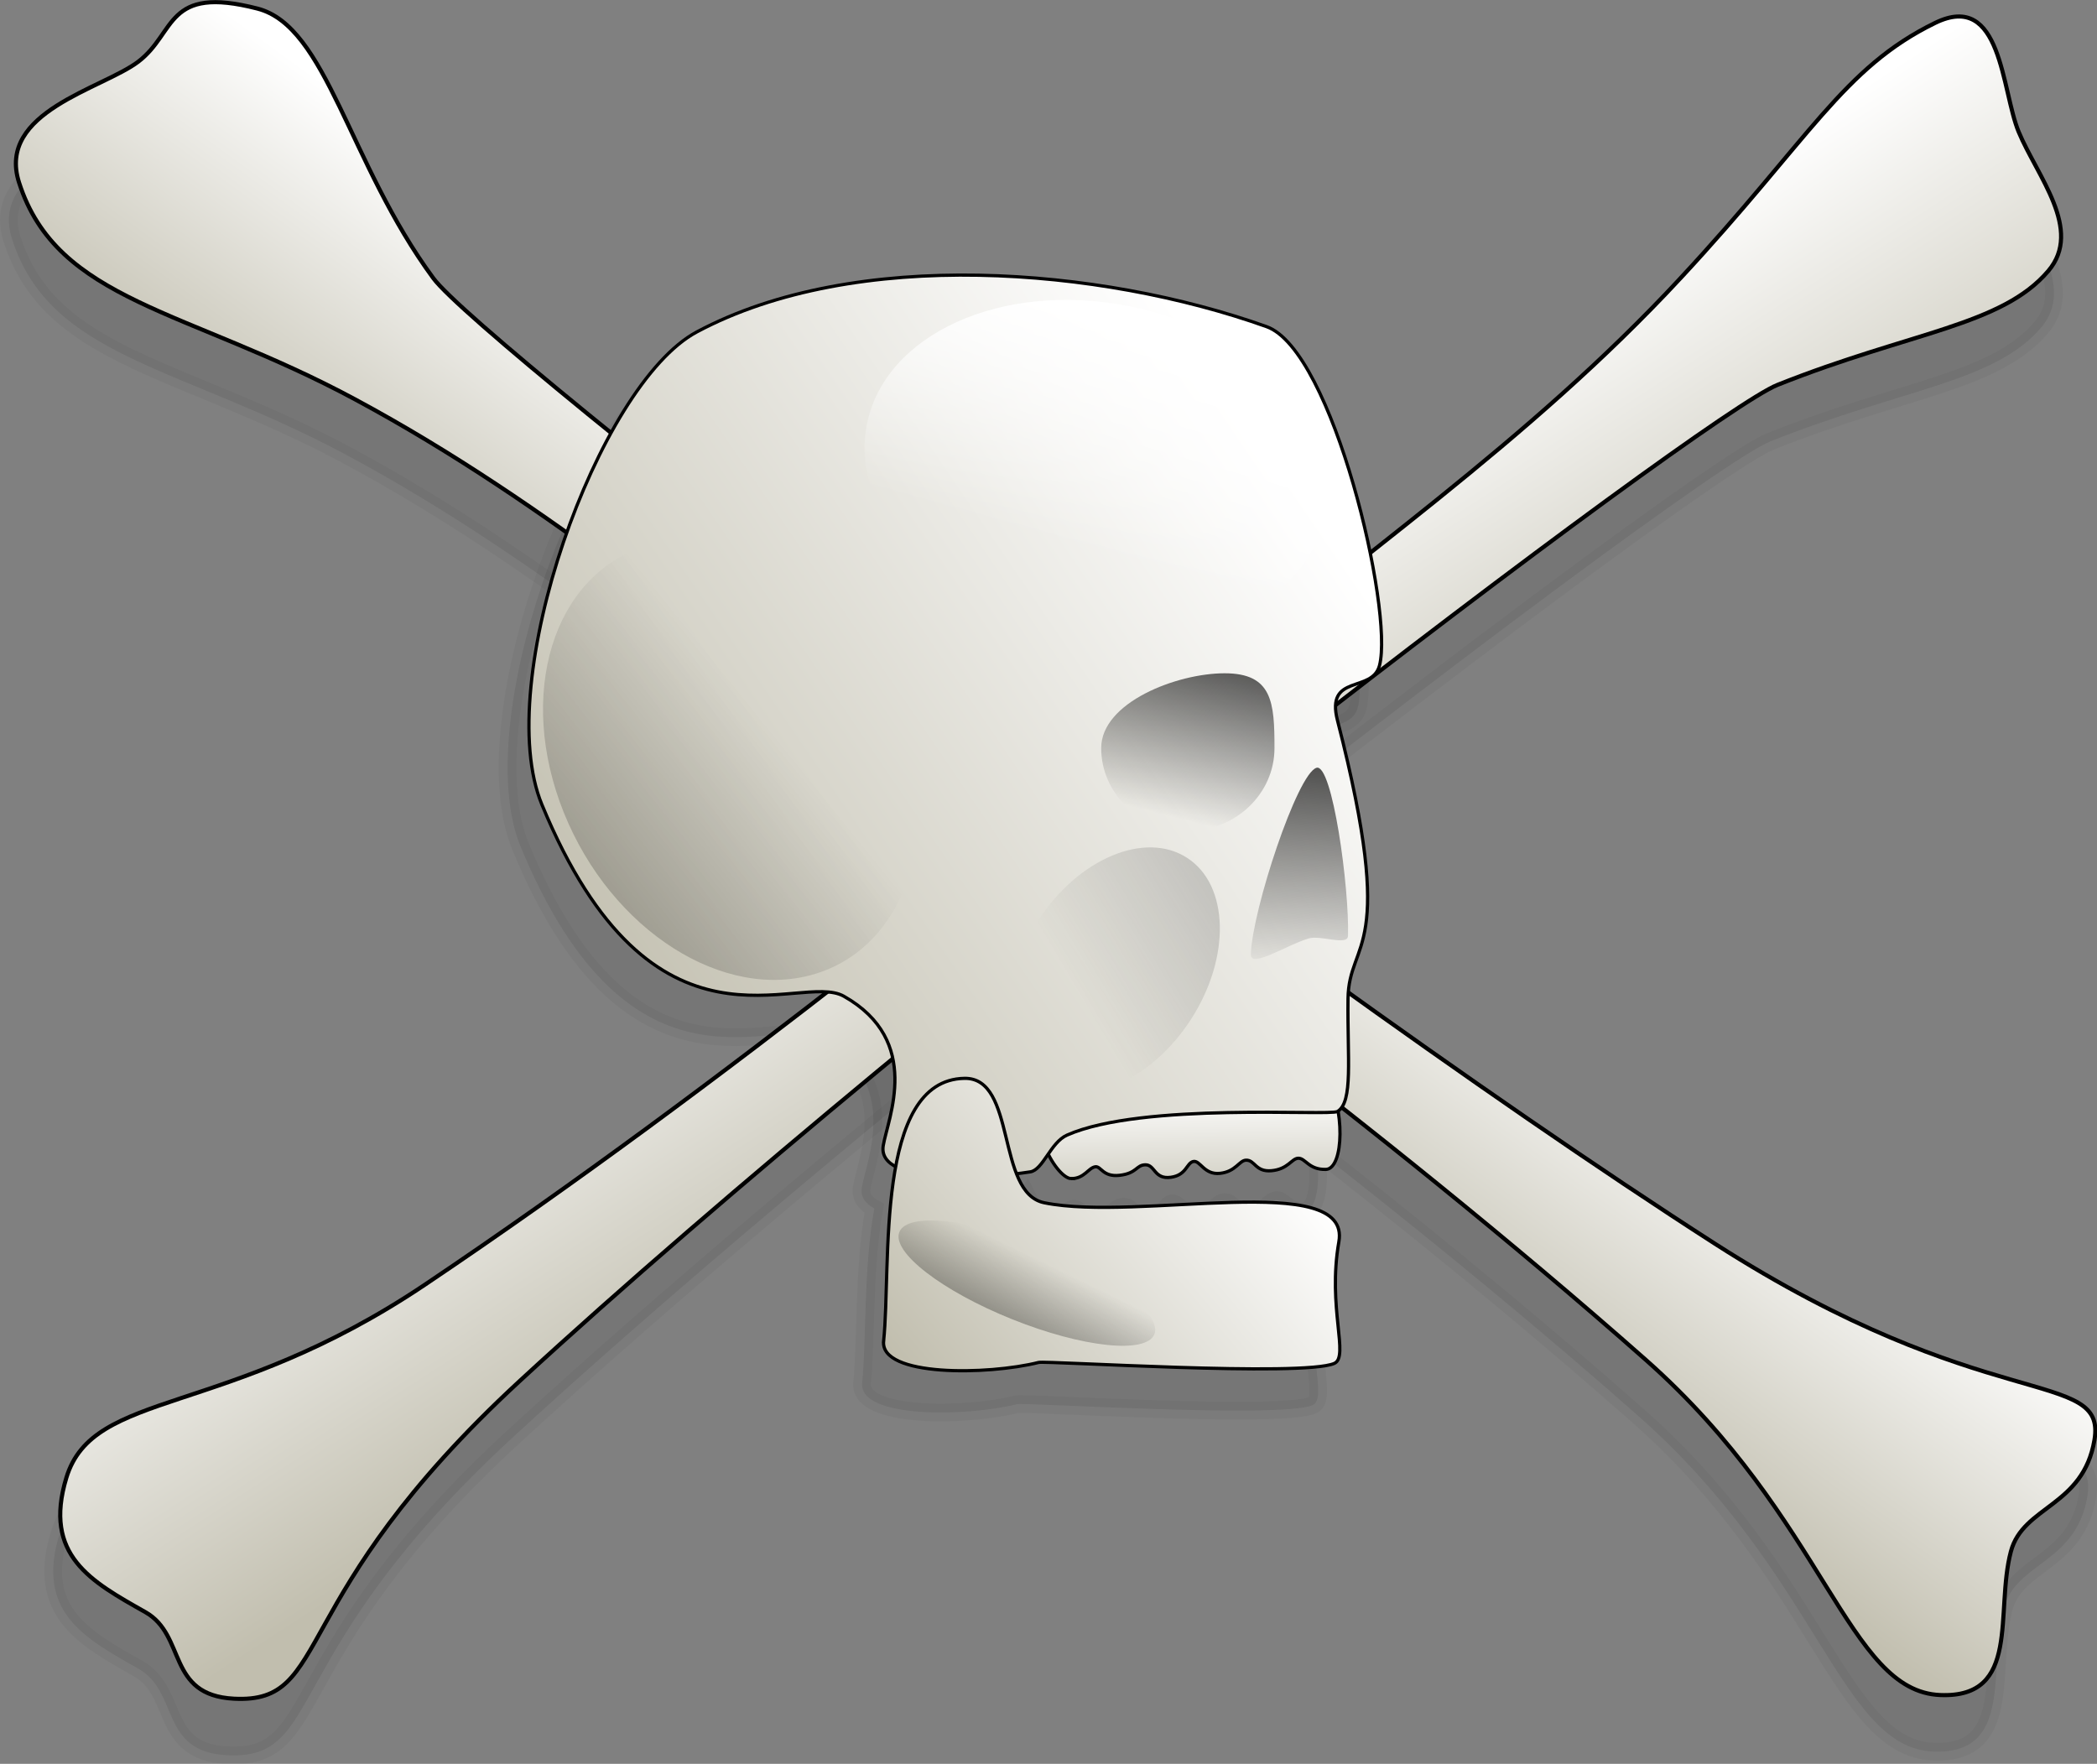 <?xml version="1.0" encoding="UTF-8" standalone="no"?>
<!-- Created with Inkscape (http://www.inkscape.org/) -->
<svg
    xmlns:inkscape="http://www.inkscape.org/namespaces/inkscape"
    xmlns:rdf="http://www.w3.org/1999/02/22-rdf-syntax-ns#"
    xmlns="http://www.w3.org/2000/svg"
    xmlns:sodipodi="http://sodipodi.sourceforge.net/DTD/sodipodi-0.dtd"
    xmlns:cc="http://creativecommons.org/ns#"
    xmlns:xlink="http://www.w3.org/1999/xlink"
    xmlns:dc="http://purl.org/dc/elements/1.1/"
    xmlns:svg="http://www.w3.org/2000/svg"
    xmlns:ns1="http://sozi.baierouge.fr"
    id="svg1"
    sodipodi:docname="skull-and-bones-aj_aj_as_01.svg"
    viewBox="0 0 301.86 253.9"
    sodipodi:version="0.32"
    version="1.0"
    inkscape:output_extension="org.inkscape.output.svg.inkscape"
    y="0"
    x="0"
    inkscape:version="0.46"
  >
  <rect x="0" y="0" width="301.86" height="253.9" fill="#808080" stroke="none"/>
  <sodipodi:namedview
      id="base"
      bordercolor="#666666"
      inkscape:pageshadow="2"
      guidetolerance="10.0"
      pagecolor="#ffffff"
      gridtolerance="10.0"
      inkscape:zoom="1.45"
      objecttolerance="10.0"
      borderopacity="1.0"
      inkscape:current-layer="svg1"
      inkscape:cx="160"
      inkscape:cy="160"
      inkscape:window-y="207"
      inkscape:window-x="520"
      inkscape:window-height="660"
      showgrid="false"
      inkscape:pageopacity="0.0"
      inkscape:window-width="640"
  />
  <defs
      id="defs3"
    >
    <linearGradient
        id="linearGradient1706"
      >
      <stop
          id="stop1707"
          style="stop-color:#000000"
          offset="0"
      />
      <stop
          id="stop1708"
          style="stop-color:#000000;stop-opacity:0"
          offset="1"
      />
    </linearGradient
    >
    <linearGradient
        id="linearGradient1687"
      >
      <stop
          id="stop1688"
          style="stop-color:#c1beae"
          offset="0"
      />
      <stop
          id="stop1689"
          style="stop-color:#ffffff"
          offset="1"
      />
    </linearGradient
    >
    <linearGradient
        id="linearGradient2776"
        y2="505.03"
        xlink:href="#linearGradient1687"
        gradientUnits="userSpaceOnUse"
        y1="644.31"
        gradientTransform="matrix(.918 0 0 .772 29.248 56.781)"
        x2="348.52"
        x1="455.72"
    />
    <linearGradient
        id="linearGradient2777"
        y2="617.06"
        xlink:href="#linearGradient1687"
        gradientUnits="userSpaceOnUse"
        y1="725.3"
        gradientTransform="matrix(.933 0 0 .76 29.248 56.781)"
        x2="510.88"
        x1="414.57"
    />
    <linearGradient
        id="linearGradient2778"
        y2="1154.8"
        xlink:href="#linearGradient1687"
        gradientUnits="userSpaceOnUse"
        y1="1236.9"
        gradientTransform="matrix(1.615 0 0 .619 125 -100)"
        x2="191.14"
        x1="194.48"
    />
    <linearGradient
        id="linearGradient2779"
        y2="485.78"
        xlink:href="#linearGradient1687"
        gradientUnits="userSpaceOnUse"
        y1="700.42"
        gradientTransform="matrix(.939 0 0 1.065 125 -75)"
        x2="420.02"
        x1="142.59"
    />
    <linearGradient
        id="linearGradient2780"
        y2="945.28"
        xlink:href="#linearGradient1687"
        gradientUnits="userSpaceOnUse"
        y1="1018.5"
        gradientTransform="matrix(1.249 0 0 .801 125 -100)"
        x2="290.32"
        x1="156.17"
    />
    <linearGradient
        id="linearGradient2781"
        y2="569.75"
        gradientUnits="userSpaceOnUse"
        y1="464.5"
        gradientTransform="scale(1.184 .845)"
        x2="254.83"
        x1="267.35"
      >
      <stop
          id="stop1702"
          style="stop-color:#ffffff"
          offset="0"
      />
      <stop
          id="stop1703"
          style="stop-color:#ffffff;stop-opacity:0"
          offset="1"
      />
    </linearGradient
    >
    <linearGradient
        id="linearGradient2782"
        y2="484.78"
        xlink:href="#linearGradient1706"
        gradientUnits="userSpaceOnUse"
        y1="711.85"
        gradientTransform="scale(.832 1.202)"
        x2="194.68"
        x1="-354.53"
    />
    <linearGradient
        id="linearGradient2783"
        y2="616.96"
        xlink:href="#linearGradient1706"
        gradientUnits="userSpaceOnUse"
        y1="519.88"
        gradientTransform="matrix(1.049 0 0 .953 125 -75)"
        x2="305.33"
        x1="332.59"
    />
    <linearGradient
        id="linearGradient2784"
        y2="460.45"
        xlink:href="#linearGradient1706"
        gradientUnits="userSpaceOnUse"
        y1="374.11"
        gradientTransform="matrix(.713 0 0 1.403 125 -75)"
        x2="498.15"
        x1="502.09"
    />
    <linearGradient
        id="linearGradient2785"
        y2="1284.5"
        xlink:href="#linearGradient1706"
        gradientUnits="userSpaceOnUse"
        y1="1439.8"
        gradientTransform="scale(1.877 .533)"
        x2="238.49"
        x1="199.02"
    />
    <linearGradient
        id="linearGradient2786"
        y2="482.43"
        gradientUnits="userSpaceOnUse"
        y1="150.4"
        gradientTransform="scale(.825 1.212)"
        x2="501.65"
        x1="614.47"
      >
      <stop
          id="stop1754"
          style="stop-color:#000000"
          offset="0"
      />
      <stop
          id="stop1755"
          style="stop-color:#000000;stop-opacity:0"
          offset="1"
      />
    </linearGradient
    >
  </defs
  >
  <g
      id="layer1"
      transform="translate(-9.071 -33.049)"
    >
    <g
        id="g2761"
        transform="matrix(.441 0 0 .441 -4.466 -68.916)"
      >
      <path
          id="path2719"
          style="stroke-opacity:.039;fill-rule:evenodd;fill-opacity:.078;stroke:#000000;stroke-width:5.77;fill:#000000"
          d="m95.396 250.58c-12.235 1.56-12.5 12.1-21.866 19.22-11.666 8.86-46.324 16.32-38.916 39.43 12.498 39.01 54.874 41.3 109.65 70.76 64.58 34.74 115.31 79.75 175.43 122.09 9.98 7.03 23.07 16.5 35.97 25.82-52.5 42.55-120.25 95.2-188.61 141.12-65.14 43.76-108.2 34-117 63.04-7.679 25.3 8.024 33.8 25.759 43.82 13.492 7.62 6.858 27.12 28.961 28.27 32.29 1.67 16.07-32.53 93.27-103.71 49.97-46.03 116.93-102.01 182.35-154.48 54.57 40.13 123.15 92.73 185.2 147.58 58.79 51.98 65.83 108.24 96.15 109.42 26.42 1.04 17.81-27.13 23.02-46.82 3.97-14.98 23.64-14.63 27.29-36.46 3.99-23.85-35.55-7.35-123.93-64.07-53.82-34.58-119.92-81.55-183.65-128.69 99.43-78.91 190.09-146.03 204.13-151.63 43.53-17.35 73.17-19.27 88.39-37.18 11.44-13.47-3.66-30.9-9.69-45.38-5.64-13.53-5.42-46.21-27.23-35.57-30.06 14.66-40.89 37.87-83.23 83.43-49.92 53.71-106.29 91.42-162.44 138.9-9.53 8.05-22.19 18.51-34.79 28.91-106.37-79.56-200.45-155.26-209.76-167.9-27.78-37.73-34.69-82.19-57.46-88.04-7.53-1.93-12.915-2.4-16.994-1.88z"
      />
      <path
          id="path2722"
          style="stroke-opacity:.039;fill-rule:evenodd;fill-opacity:.078;stroke:#000000;stroke-width:5.77;fill:#000000"
          d="m343.14 334.82c-33.22-0.6-66.11 4.67-91.99 18.49-32.21 17.2-67.01 114.38-50.55 154.22 36.29 87.82 83.76 54.19 98.52 62.54 25.81 14.61 14.35 39.82 12.87 48.76-0.51 3.07 1.16 5.26 4.09 6.83-3.57 19.26-2.58 43.44-3.98 56.95-1.21 11.69 34.01 11.11 50.6 6.95 2.44-0.61 86.28 4.78 96.47 0.32 4.97-2.18-2.27-18.21 1.5-39.7 4.13-23.56-65.24-6.42-96.15-12.72-4.51-0.92-7.1-4.75-9-9.6 1.39-0.18 3.31-0.29 4.44-0.47 2.23-0.35 3.97-3.04 5.91-5.85 2.2 4.49 5.39 8.02 7.42 8.05 4.35 0.06 5.62-3.58 7.9-3.87 1.87-0.23 2.44 3.44 7.94 2.8 5.7-0.67 5.35-3.36 8.36-3.43 3.23-0.08 2.82 4.83 8.34 4.06 5.14-0.71 5.08-4.61 7.3-5.13 2.27-0.54 3.49 4.43 8.77 3.84 5.07-0.57 6.22-4.12 8.36-4.27 3-0.22 3.06 3.88 8.34 3.43 5.49-0.47 6.64-4 8.8-4.07 2.36-0.07 3.4 3.77 9 3.64 4.13-0.1 5.49-9.76 3.92-19.01 4.99-3.3 3.09-17.28 3.32-36.64 0.22-19.83 16.32-13.91-3.43-90.81-3.96-15.43 11.33-8.83 13.7-18.01 4.65-18.01-15.19-102.78-36.84-110.51-27.16-9.7-60.71-16.19-93.93-16.79z"
      />
      <path
          id="path2393"
          style="fill-rule:evenodd;stroke:#000000;stroke-width:1.341;fill:url(#linearGradient2776)"
          d="m579.14 322.11c42.34-45.55 53.17-68.77 83.22-83.42 21.82-10.64 21.63 22.04 27.26 35.57 6.03 14.48 21.12 31.91 9.68 45.38-15.22 17.91-44.87 19.84-88.4 37.2-24.33 9.7-277.6 202.66-410.55 325.13-77.21 71.18-60.99 105.39-93.28 103.72-22.103-1.15-15.455-20.65-28.947-28.27-17.735-10.02-33.446-18.53-25.769-43.84 8.807-29.03 51.866-19.25 117.01-63.01 97.97-65.81 196.71-146.74 247.34-189.55 56.15-47.48 112.52-85.2 162.44-138.91z"
      />
      <path
          id="path1767"
          style="fill-rule:evenodd;stroke:#000000;stroke-width:1.341;fill:url(#linearGradient2777)"
          d="m146.57 361.55c-54.772-29.47-97.163-31.77-109.66-70.77-7.409-23.12 27.272-30.58 38.938-39.45 12.489-9.5 8.755-25.05 38.862-17.32 22.76 5.84 29.65 50.3 57.44 88.03 15.53 21.09 266.21 217.41 418.29 315.12 88.38 56.72 127.9 40.2 123.92 64.05-3.65 21.83-23.33 21.48-27.29 36.46-5.22 19.69 3.4 47.87-23.02 46.83-30.32-1.18-37.37-57.46-96.16-109.43-88.43-78.17-191.67-153.26-245.88-191.44-60.12-42.34-110.86-87.35-175.44-122.08z"
      />
      <g
          id="g1757"
          transform="matrix(.842 0 0 .842 29.248 56.781)"
        >
        <path
            id="path1063"
            style="fill-rule:evenodd;stroke:#000000;stroke-width:1.25;fill:url(#linearGradient2778)"
            transform="translate(26.732 15.041)"
            d="m390.21 649.02c5.18 0.07 6.71-4.24 9.42-4.58 2.21-0.28 2.89 4.07 9.42 3.31 6.77-0.8 6.35-3.99 9.92-4.07 3.83-0.09 3.36 5.74 9.93 4.83 6.1-0.85 6.02-5.48 8.65-6.11 2.7-0.64 4.16 5.29 10.43 4.58 6.03-0.67 7.38-4.9 9.93-5.09 3.56-0.25 3.65 4.61 9.92 4.08 6.53-0.56 7.87-4.76 10.44-4.84 2.79-0.08 4.03 4.49 10.68 4.33 7.13-0.17 7.55-24.35 0-36.14-7.36-11.49-86.35 1.53-102.81 8.14-16.45 6.62-1.86 31.47 4.07 31.56z"
        />
        <path
            id="path1062"
            style="fill-rule:evenodd;stroke:#000000;stroke-width:1.25;fill:url(#linearGradient2779)"
            transform="translate(26.732 15.041)"
            d="m245.12 320.8c-38.26 20.43-79.62 135.9-60.06 183.23 43.11 104.33 99.52 64.38 117.06 74.3 30.66 17.36 17.03 47.29 15.27 57.9-2.58 15.57 40.6 12.79 57 10.18 4.98-0.79 7.85-11.42 14.25-14.25 29.22-12.9 101.8-7.31 104.85-9.16 6.13-3.72 3.8-20.44 4.07-43.65 0.27-23.55 19.4-16.53-4.07-107.9-4.71-18.32 13.47-10.47 16.29-21.37 5.52-21.41-18.06-122.13-43.77-131.32-64.54-23.05-159.4-30.8-220.89 2.04z"
        />
        <path
            id="path1064"
            style="fill-rule:evenodd;stroke:#000000;stroke-width:1.25;fill:url(#linearGradient2780)"
            transform="translate(26.732 15.041)"
            d="m317.54 712.01c-1.44 13.89 40.39 13.22 60.1 8.28 2.9-0.73 102.5 5.68 114.6 0.38 5.9-2.59-2.69-21.64 1.78-47.17 4.91-28-77.5-7.62-114.22-15.11-18.76-3.83-10.61-48.61-30.95-48.23-34.92 0.66-28.26 72.5-31.31 101.85z"
        />
        <path
            id="path1700"
            style="stroke-width:1.25;fill:url(#linearGradient2781)"
            transform="matrix(.981 .194 -.194 .981 241 -104.37)"
            d="m368.49 448.22c0.01 35.7-40.56 64.65-90.6 64.65s-90.6-28.95-90.59-64.65c-0.01-35.7 40.55-64.65 90.59-64.65s90.61 28.95 90.6 64.65z"
        />
        <path
            id="path1705"
            style="stroke-width:1.25;fill:url(#linearGradient2782)"
            transform="matrix(.842 -0.266 .3 .746 -1.898 108.99)"
            d="m212.75 574.95c0 61.28-34.41 110.96-76.86 110.96-42.442 0-76.85-49.68-76.85-110.96 0-61.27 34.408-110.95 76.85-110.95 42.45 0 76.86 49.68 76.86 110.95z"
        />
        <path
            id="path1710"
            style="stroke-width:1.25;fill:url(#linearGradient2783)"
            transform="translate(26.732 15.041)"
            d="m469.06 482.14c0 17.7-15.05 32.07-33.59 32.07s-33.59-14.37-33.59-32.07 29.3-29.01 47.84-29.01 19.34 11.31 19.34 29.01z"
        />
        <path
            id="path1716"
            style="fill-rule:evenodd;fill:url(#linearGradient2784)"
            transform="translate(26.732 15.041)"
            d="m485.35 489.77c-7.45 2.24-24.94 55.26-25.45 72.28-0.17 5.71 13.51-3.45 22.39-6.11 4.69-1.41 15.15 3.01 15.27-1.02 0.56-18.7-6.09-66.98-12.21-65.15z"
        />
        <path
            id="path1743"
            style="fill:url(#linearGradient2785)"
            transform="matrix(.928 .372 -.372 .928 281.74 -87.835)"
            d="m457.78 691.75c0.01 8.35-23.84 15.12-53.26 15.12-29.43 0-53.28-6.77-53.27-15.12-0.01-8.35 23.84-15.12 53.27-15.12 29.42 0 53.27 6.77 53.26 15.12z"
        />
        <path
            id="path1752"
            style="fill:url(#linearGradient2786)"
            transform="matrix(.84 .543 -.543 .84 390.05 -122.3)"
            d="m454.9 568.67c0 28.62-15.79 51.82-35.27 51.82-19.47 0-35.27-23.2-35.27-51.82s15.8-51.83 35.27-51.83c19.48 0 35.27 23.21 35.27 51.83z"
        />
      </g
      >
    </g
    >
  </g
  >
</svg
>
